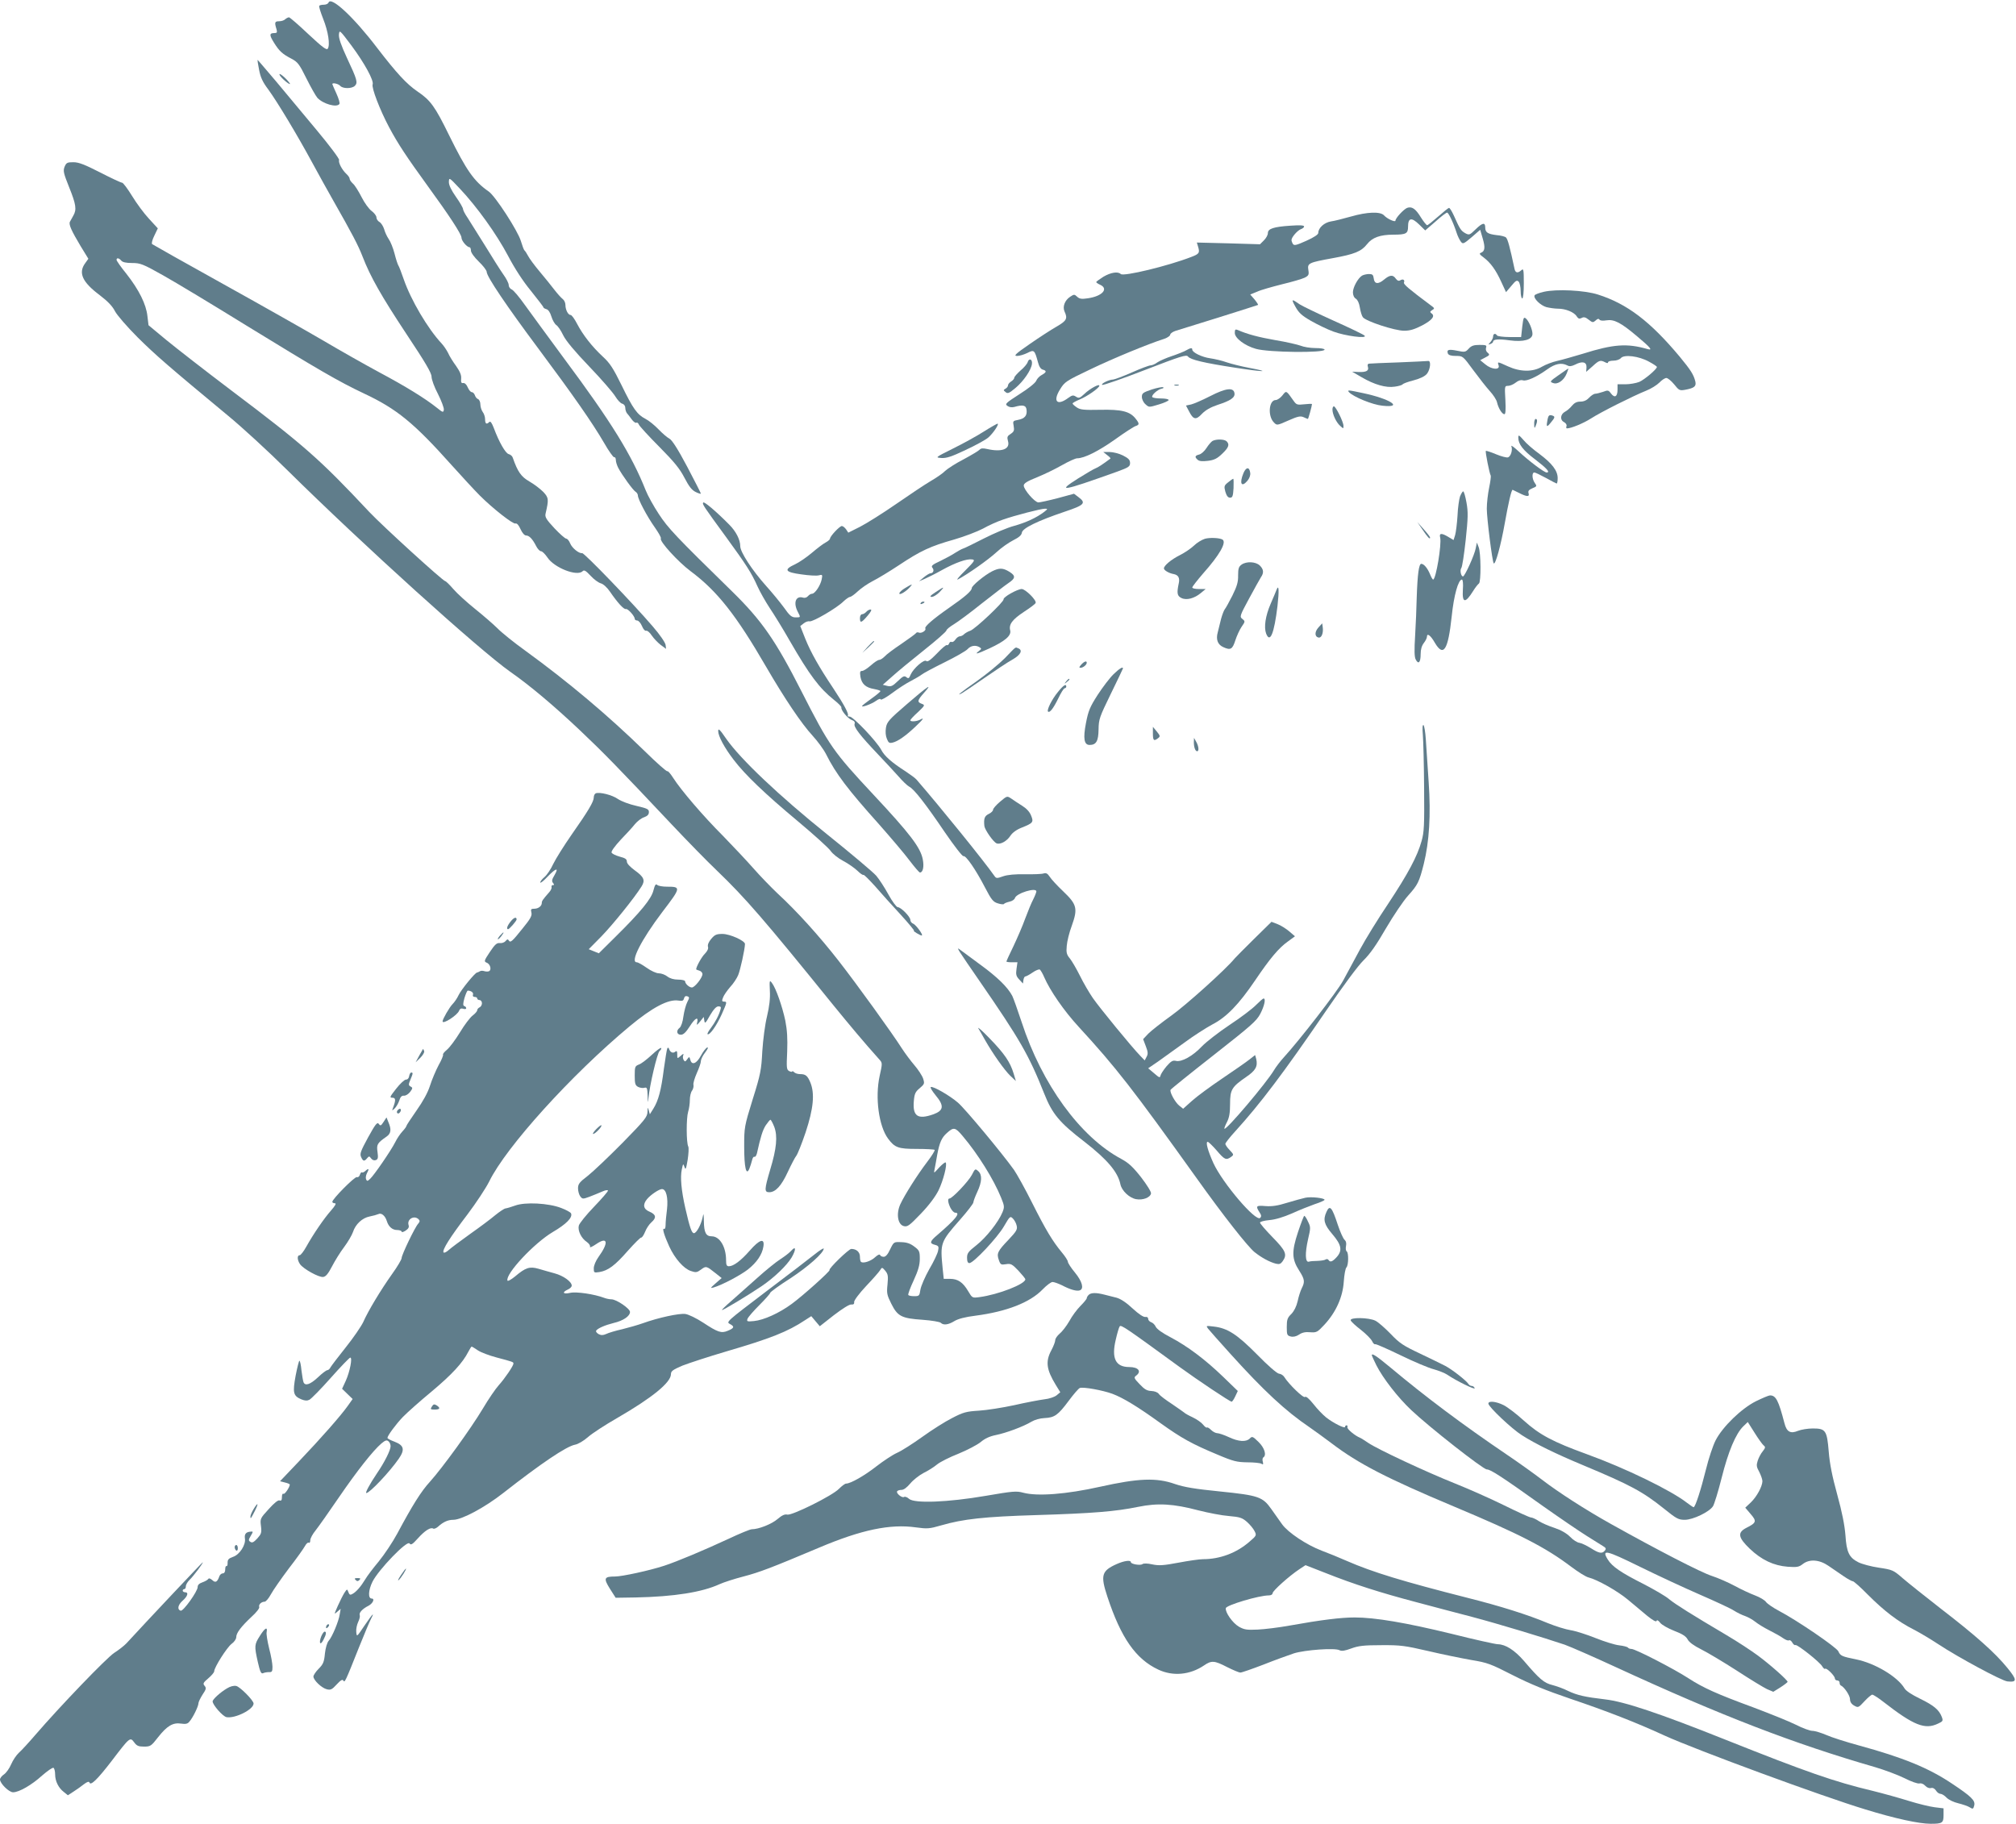 <?xml version="1.0" standalone="no"?>
<!DOCTYPE svg PUBLIC "-//W3C//DTD SVG 20010904//EN"
 "http://www.w3.org/TR/2001/REC-SVG-20010904/DTD/svg10.dtd">
<svg version="1.0" xmlns="http://www.w3.org/2000/svg"
 width="1280pt" height="1158pt" viewBox="0 0 1280 1158"
 preserveAspectRatio="xMidYMid meet">
<g transform="translate(0,1158) scale(0.1,-0.1)"
fill="#607d8b" stroke="none">
<path d="M2086 11564 c-3 -8 -16 -14 -30 -14 -14 0 -27 -3 -29 -7 -3 -5 9 -42
25 -83 32 -80 45 -166 29 -189 -7 -11 -33 8 -123 92 -62 59 -118 107 -123 107
-6 0 -17 -6 -24 -12 -6 -7 -24 -13 -39 -13 -28 0 -30 -7 -16 -52 5 -19 2 -23
-14 -23 -32 0 -33 -12 -3 -60 34 -55 54 -73 112 -103 39 -21 49 -33 94 -124
28 -56 59 -111 70 -124 36 -39 124 -64 140 -39 4 6 -5 35 -19 66 -14 31 -26
58 -26 60 0 11 39 2 50 -11 16 -19 74 -19 93 0 20 20 15 39 -50 177 -38 82
-53 126 -51 149 3 31 5 29 80 -71 83 -112 143 -222 134 -246 -8 -21 46 -162
104 -271 57 -107 113 -191 245 -373 137 -188 215 -307 215 -329 0 -20 35 -61
52 -61 4 0 8 -10 8 -21 0 -13 21 -42 50 -70 28 -27 50 -56 50 -65 0 -30 128
-219 328 -487 222 -298 343 -471 418 -600 29 -51 58 -91 63 -90 6 2 11 -6 11
-17 0 -12 7 -34 15 -50 24 -46 95 -144 111 -153 7 -4 14 -15 14 -23 0 -23 58
-133 107 -202 24 -34 42 -66 39 -71 -11 -17 110 -149 189 -208 168 -125 289
-278 480 -608 117 -201 223 -359 294 -436 32 -35 71 -88 86 -118 62 -124 138
-224 338 -447 74 -84 161 -186 192 -228 32 -42 61 -76 66 -76 19 0 27 37 18
83 -14 75 -81 163 -314 412 -254 272 -280 309 -455 653 -165 325 -253 452
-442 637 -357 349 -406 401 -465 491 -33 50 -70 117 -83 150 -90 226 -218 434
-518 837 -101 137 -213 290 -249 340 -36 51 -73 95 -84 99 -10 4 -19 16 -19
28 0 11 -15 41 -34 67 -19 27 -71 109 -116 183 -46 74 -96 154 -111 177 -16
23 -29 48 -29 55 0 8 -20 43 -45 78 -30 43 -45 74 -45 94 1 31 2 30 68 -40
110 -116 235 -291 307 -427 43 -82 95 -162 146 -224 43 -54 79 -100 79 -104 0
-4 9 -9 19 -12 12 -3 24 -20 32 -47 7 -23 21 -47 31 -54 10 -6 30 -35 44 -65
18 -36 73 -102 166 -199 77 -80 150 -165 164 -188 14 -23 33 -44 44 -47 12 -3
20 -14 20 -26 0 -12 5 -27 10 -34 6 -7 20 -24 31 -40 11 -15 25 -25 30 -21 5
3 12 -3 16 -13 4 -9 62 -73 129 -140 96 -97 130 -139 160 -197 29 -56 47 -78
71 -90 18 -9 33 -13 33 -10 0 3 -39 80 -87 171 -60 113 -96 169 -113 178 -14
7 -45 34 -70 60 -25 26 -61 55 -81 65 -54 28 -80 65 -152 213 -53 108 -75 142
-119 182 -68 63 -127 138 -164 209 -16 31 -34 56 -41 56 -16 0 -33 33 -33 64
0 14 -8 31 -18 38 -9 7 -33 33 -52 58 -19 25 -61 77 -93 115 -33 39 -66 84
-74 100 -9 17 -19 32 -23 35 -4 3 -14 30 -23 60 -19 64 -162 285 -204 314 -94
65 -142 135 -251 356 -90 184 -118 223 -201 279 -70 48 -131 114 -258 279
-147 193 -291 327 -307 286z"/>
<path d="M1645 11137 c9 -48 22 -77 59 -126 58 -80 181 -284 277 -461 40 -74
100 -182 133 -240 124 -218 160 -287 188 -359 50 -129 118 -249 280 -494 119
-179 158 -245 158 -269 0 -17 18 -67 41 -110 22 -44 39 -89 37 -100 -3 -18 -6
-18 -43 12 -75 60 -200 137 -365 225 -91 49 -250 139 -355 201 -104 61 -390
223 -635 359 -245 136 -449 251 -454 255 -5 5 1 28 14 54 l22 46 -56 61 c-31
33 -79 98 -107 144 -29 47 -57 85 -64 85 -7 0 -69 29 -139 65 -98 50 -136 65
-170 65 -39 0 -45 -3 -56 -29 -10 -26 -7 -40 29 -130 44 -109 49 -142 26 -181
-8 -14 -17 -31 -21 -38 -9 -17 10 -58 68 -155 l49 -80 -20 -28 c-45 -61 -19
-120 92 -203 51 -39 81 -70 97 -102 13 -25 77 -99 144 -166 115 -114 196 -184
571 -495 88 -72 259 -229 380 -349 480 -474 1217 -1140 1414 -1279 125 -87
278 -216 442 -371 147 -139 246 -240 584 -599 98 -104 227 -236 287 -293 180
-173 298 -309 738 -853 106 -130 197 -239 293 -346 20 -22 20 -24 2 -105 -30
-138 -5 -318 53 -397 43 -58 65 -66 182 -66 60 0 111 -3 114 -6 4 -3 -17 -37
-46 -75 -64 -84 -146 -214 -172 -271 -27 -60 -16 -128 22 -138 24 -6 35 2 109
79 52 54 92 108 112 148 30 62 57 166 45 177 -3 3 -21 -11 -41 -32 -35 -39
-35 -39 -29 -10 3 15 11 57 17 93 14 75 28 107 61 136 43 39 53 37 100 -19 96
-113 197 -275 244 -391 22 -54 22 -60 9 -93 -26 -63 -104 -161 -165 -209 -52
-41 -60 -51 -60 -80 0 -24 5 -34 15 -34 26 0 178 162 219 233 38 65 40 67 57
50 10 -10 21 -30 24 -45 6 -24 -1 -36 -52 -90 -70 -73 -76 -87 -61 -129 10
-29 14 -31 45 -26 31 5 39 1 79 -41 24 -26 44 -50 44 -55 0 -30 -171 -97 -291
-113 -46 -6 -46 -6 -72 38 -33 56 -65 78 -115 78 l-40 0 -7 67 c-16 161 -14
167 110 308 47 53 85 103 85 110 0 7 11 37 25 67 30 64 32 109 6 132 -19 17
-20 16 -41 -25 -21 -40 -124 -149 -142 -149 -13 0 -9 -28 7 -60 9 -17 22 -30
30 -30 36 0 2 -42 -113 -141 -49 -41 -52 -54 -16 -63 23 -6 26 -11 20 -38 -3
-17 -28 -70 -56 -117 -27 -48 -52 -106 -56 -129 -6 -40 -8 -42 -40 -42 -18 0
-35 3 -37 8 -3 4 12 45 34 92 29 63 39 98 39 137 0 48 -3 54 -35 78 -25 19
-47 27 -82 28 -48 2 -48 2 -71 -45 -15 -33 -29 -48 -41 -48 -11 0 -21 5 -23
11 -2 7 -15 2 -31 -13 -26 -25 -74 -41 -89 -31 -5 2 -8 17 -8 33 0 30 -22 50
-55 50 -16 0 -146 -126 -138 -134 6 -6 -170 -164 -240 -215 -80 -59 -178 -103
-240 -109 -43 -4 -47 -3 -41 14 4 11 38 50 76 88 37 37 68 72 68 77 0 5 57 47
128 92 114 75 212 162 212 189 0 5 -26 -11 -57 -36 -32 -26 -172 -133 -311
-238 -250 -190 -253 -192 -227 -205 30 -16 27 -26 -15 -43 -40 -17 -63 -9
-154 51 -46 30 -94 53 -115 56 -39 5 -170 -23 -270 -59 -31 -11 -90 -28 -131
-38 -41 -9 -87 -23 -101 -30 -20 -9 -32 -9 -48 -1 -12 7 -19 16 -16 22 10 15
56 35 112 49 60 14 103 43 103 70 0 21 -86 80 -118 80 -11 0 -32 4 -45 9 -63
24 -178 41 -217 32 -45 -10 -54 3 -15 21 14 6 25 17 25 25 0 25 -53 63 -109
78 -31 9 -77 21 -102 29 -56 16 -82 8 -149 -49 -25 -20 -46 -32 -48 -26 -14
42 170 239 289 309 85 50 125 91 115 117 -2 7 -31 23 -63 35 -80 31 -230 39
-293 15 -25 -9 -52 -17 -61 -18 -8 -1 -38 -21 -65 -43 -27 -23 -98 -76 -159
-119 -60 -43 -122 -89 -136 -102 -16 -14 -29 -20 -33 -15 -9 16 40 94 152 241
55 73 117 167 138 209 106 218 521 677 891 985 144 120 246 174 310 164 25 -4
32 -2 36 14 3 12 11 17 21 13 14 -5 14 -9 0 -36 -9 -17 -20 -58 -25 -92 -4
-35 -15 -65 -24 -72 -23 -17 -19 -44 8 -44 16 0 32 15 57 54 34 54 57 64 46
22 -4 -18 -1 -16 19 8 l23 29 4 -24 c3 -21 8 -16 36 34 23 39 40 57 53 57 16
0 19 -4 13 -22 -10 -36 -34 -80 -61 -116 -14 -18 -23 -35 -21 -38 12 -11 57
52 90 125 33 74 35 81 18 81 -17 0 -18 4 -9 27 5 14 26 44 45 66 20 21 43 56
51 76 13 31 42 162 43 197 0 21 -96 64 -143 64 -38 0 -49 -5 -71 -31 -17 -20
-24 -38 -21 -50 4 -12 -3 -27 -19 -44 -21 -20 -56 -84 -56 -100 0 -1 9 -5 20
-8 11 -3 20 -13 20 -22 0 -23 -49 -85 -67 -85 -17 0 -43 24 -43 39 0 6 -19 11
-44 11 -28 0 -52 7 -69 20 -14 11 -38 20 -54 20 -16 0 -49 15 -77 35 -27 19
-55 35 -63 35 -44 0 28 142 162 319 120 157 120 161 29 161 -27 0 -55 5 -61
11 -9 9 -15 1 -24 -34 -13 -54 -80 -136 -242 -296 l-105 -104 -32 13 -32 13
80 81 c71 73 208 242 255 317 25 39 16 61 -43 103 -31 23 -50 43 -50 56 0 15
-11 22 -46 31 -25 7 -48 18 -51 26 -3 8 21 41 58 81 36 37 77 82 91 100 15 18
41 38 58 43 21 8 30 17 30 33 0 18 -10 23 -79 39 -45 10 -96 29 -118 44 -37
26 -115 45 -140 36 -7 -3 -13 -14 -13 -26 0 -27 -35 -86 -141 -237 -48 -69
-100 -152 -116 -185 -15 -33 -40 -70 -55 -83 -16 -13 -28 -29 -28 -35 0 -7 21
9 46 36 54 56 74 61 45 11 -17 -28 -19 -39 -10 -50 9 -11 9 -14 -1 -14 -6 0
-10 -5 -8 -12 2 -6 -4 -21 -14 -32 -43 -49 -48 -57 -48 -69 0 -20 -22 -37 -48
-37 -21 0 -23 -4 -18 -24 5 -20 -6 -40 -55 -100 -68 -85 -78 -94 -89 -77 -5 9
-10 8 -20 -4 -7 -9 -24 -15 -37 -13 -19 2 -31 -9 -63 -57 -36 -54 -38 -60 -21
-67 24 -8 34 -47 15 -55 -8 -3 -21 -2 -30 1 -9 3 -21 3 -27 -1 -7 -4 -15 -8
-18 -8 -12 0 -101 -109 -117 -143 -9 -20 -27 -46 -39 -58 -19 -19 -63 -95 -63
-109 0 -22 96 40 105 68 5 12 13 16 26 12 10 -4 19 -2 19 3 0 6 -5 12 -12 14
-9 3 -9 15 1 51 8 26 17 47 21 47 21 0 38 -13 33 -26 -3 -8 1 -14 11 -14 9 0
16 -4 16 -10 0 -5 7 -10 15 -10 8 0 15 -9 15 -20 0 -11 -7 -23 -15 -26 -8 -4
-15 -12 -15 -18 0 -7 -13 -22 -29 -34 -16 -12 -52 -59 -80 -106 -29 -47 -65
-96 -83 -111 -17 -14 -28 -28 -25 -31 3 -3 -9 -34 -28 -67 -18 -34 -43 -93
-55 -131 -14 -44 -45 -100 -86 -158 -35 -50 -64 -94 -64 -98 0 -4 -11 -19 -25
-34 -14 -15 -35 -46 -46 -69 -28 -55 -134 -209 -159 -232 -17 -16 -20 -16 -26
-2 -3 8 -1 24 5 36 16 29 13 36 -7 18 -10 -10 -21 -14 -24 -11 -4 3 -9 -4 -13
-15 -3 -11 -12 -18 -19 -15 -13 5 -156 -139 -156 -157 0 -5 7 -9 16 -9 11 0 3
-15 -25 -47 -44 -50 -110 -146 -157 -230 -16 -29 -35 -53 -41 -53 -18 0 -16
-31 2 -57 21 -30 120 -85 147 -81 17 2 32 21 56 67 18 35 52 90 77 123 24 32
49 75 56 95 16 50 59 90 106 99 21 4 46 11 55 15 19 10 43 -9 54 -44 11 -36
35 -57 66 -57 15 0 28 -5 28 -10 0 -6 11 -3 25 6 18 12 24 22 19 36 -11 37 36
64 64 36 9 -9 8 -15 -3 -28 -21 -23 -105 -198 -105 -218 0 -9 -27 -55 -61
-102 -71 -100 -152 -234 -183 -305 -13 -27 -62 -99 -110 -159 -48 -60 -91
-117 -97 -127 -5 -11 -15 -19 -21 -19 -6 0 -33 -20 -59 -45 -49 -46 -82 -57
-92 -31 -3 8 -9 42 -13 75 -3 34 -9 61 -13 61 -3 0 -14 -43 -24 -95 -20 -109
-15 -128 36 -150 22 -9 37 -10 51 -3 12 6 73 68 136 139 63 71 119 129 124
129 15 0 -3 -90 -28 -146 l-24 -52 34 -33 33 -32 -32 -45 c-44 -62 -168 -203
-310 -352 l-119 -125 31 -8 c17 -4 31 -10 31 -13 0 -16 -32 -64 -40 -59 -6 4
-10 -6 -10 -20 0 -20 -4 -26 -15 -22 -9 4 -34 -16 -69 -55 -54 -59 -55 -61
-49 -108 5 -42 2 -50 -23 -78 -22 -24 -33 -30 -44 -22 -13 8 -13 13 2 38 16
27 16 29 0 27 -30 -2 -41 -15 -37 -43 7 -40 -33 -103 -75 -117 -28 -10 -35
-17 -35 -38 1 -14 -3 -23 -7 -21 -4 3 -8 -6 -8 -20 0 -17 -6 -26 -15 -26 -9 0
-18 -8 -22 -18 -13 -37 -25 -44 -45 -25 -13 11 -22 14 -26 7 -4 -6 -20 -15
-37 -21 -20 -7 -30 -16 -30 -30 0 -27 -92 -156 -108 -150 -23 7 -18 36 12 63
33 29 40 54 16 54 -8 0 -15 5 -15 10 0 6 5 10 10 10 6 0 10 8 10 18 0 10 11
29 24 41 24 23 90 111 83 111 -3 0 -361 -380 -484 -514 -15 -16 -50 -43 -78
-61 -49 -32 -344 -339 -500 -520 -42 -49 -90 -101 -106 -115 -15 -14 -37 -46
-48 -72 -11 -26 -31 -54 -45 -64 -14 -9 -26 -24 -26 -33 1 -26 57 -81 83 -81
38 0 118 46 184 106 35 30 67 53 73 49 5 -3 10 -22 10 -41 0 -43 21 -86 55
-112 l26 -21 37 24 c20 13 50 34 66 47 20 15 31 18 34 10 7 -23 51 20 141 137
115 151 117 153 143 118 16 -22 27 -27 62 -27 41 0 46 3 90 60 57 72 94 94
146 86 28 -4 41 -2 52 12 22 24 58 98 58 117 0 8 12 33 26 55 23 34 25 42 13
56 -12 14 -9 20 24 48 20 17 37 37 37 44 0 25 81 152 110 174 17 12 30 31 30
43 0 27 31 67 98 130 29 26 51 54 48 61 -6 15 13 34 34 34 8 0 26 21 40 47 14
26 65 99 113 163 49 63 95 128 103 143 8 15 19 25 24 22 6 -4 10 3 10 15 0 12
15 40 34 63 18 23 84 116 146 207 117 171 219 300 272 345 24 20 33 23 44 14
8 -6 14 -20 14 -31 0 -26 -38 -102 -88 -175 -45 -67 -75 -123 -66 -123 21 0
147 133 206 218 40 58 33 85 -27 108 -25 9 -45 20 -45 24 0 14 53 86 98 133
26 27 108 100 183 162 130 109 197 182 233 253 9 17 18 32 21 32 2 0 20 -11
39 -24 19 -13 73 -33 118 -45 106 -28 108 -29 108 -39 0 -14 -55 -95 -93 -137
-20 -22 -66 -89 -102 -150 -76 -127 -255 -374 -335 -463 -56 -61 -110 -147
-208 -330 -29 -54 -82 -133 -117 -176 -35 -42 -74 -93 -86 -114 -27 -45 -58
-81 -82 -93 -13 -8 -19 -5 -25 12 -8 21 -8 21 -25 -4 -9 -14 -28 -52 -42 -83
-24 -55 -25 -57 -4 -38 l22 19 -6 -35 c-6 -43 -48 -144 -70 -168 -10 -11 -20
-45 -24 -81 -5 -54 -11 -68 -40 -97 -18 -18 -33 -41 -33 -49 0 -23 52 -73 85
-81 24 -6 33 -2 63 31 25 27 37 34 42 24 9 -14 11 -11 100 213 33 82 66 161
75 178 26 50 11 34 -41 -42 -49 -73 -49 -73 -52 -40 -2 18 4 46 12 63 8 16 13
36 10 43 -6 16 17 41 57 61 27 15 40 45 19 45 -24 0 -22 52 5 107 38 76 220
265 235 243 9 -12 18 -7 53 32 45 50 81 73 98 62 6 -3 20 3 32 14 32 29 62 42
95 42 54 0 201 79 317 170 240 188 400 296 456 307 19 3 56 25 83 49 26 23
109 77 184 120 223 129 342 226 342 279 0 19 12 28 73 54 41 16 166 57 278 90
280 82 390 125 501 199 l39 25 27 -32 27 -32 89 70 c55 42 98 69 110 68 15 -1
21 3 19 16 0 11 32 54 76 101 43 45 83 91 89 101 12 20 13 19 33 -4 17 -21 19
-33 14 -86 -6 -56 -4 -67 24 -123 40 -80 65 -93 199 -102 57 -4 109 -13 115
-19 17 -17 48 -13 87 11 23 14 68 26 133 34 199 26 347 84 427 167 25 26 53
47 63 47 10 0 37 -10 60 -21 53 -28 94 -39 113 -32 28 10 15 57 -31 113 -25
30 -45 61 -45 69 0 7 -17 34 -39 60 -58 70 -101 141 -189 316 -44 88 -96 181
-114 207 -75 105 -312 390 -356 427 -51 44 -156 105 -172 99 -6 -2 8 -25 30
-52 57 -68 52 -98 -16 -122 -97 -34 -130 -11 -122 84 4 48 10 60 38 83 30 26
31 29 21 61 -6 18 -31 56 -54 83 -24 28 -60 76 -80 107 -63 99 -286 408 -403
558 -120 154 -265 315 -388 428 -41 39 -110 110 -152 158 -43 49 -130 141
-193 206 -127 127 -268 292 -317 369 -17 27 -34 46 -37 42 -4 -3 -69 54 -144
128 -235 229 -485 439 -753 634 -74 53 -156 119 -182 146 -26 26 -90 81 -142
123 -51 41 -113 97 -137 125 -24 28 -48 51 -52 51 -14 0 -399 351 -482 439
-313 334 -412 422 -879 774 -164 124 -349 268 -411 319 l-112 93 -7 58 c-8 75
-53 166 -133 268 -35 43 -63 83 -63 89 0 15 16 12 30 -5 8 -10 31 -15 69 -15
52 0 68 -6 196 -78 77 -43 316 -187 531 -320 453 -278 585 -355 744 -430 209
-98 318 -187 559 -457 64 -71 143 -157 177 -191 84 -84 212 -184 227 -178 9 3
21 -11 32 -36 11 -24 25 -40 35 -40 20 0 41 -22 64 -67 9 -18 23 -33 31 -33 8
0 26 -18 41 -40 43 -65 188 -122 223 -87 10 10 20 4 51 -29 21 -23 50 -44 65
-48 15 -4 39 -25 58 -53 48 -70 88 -114 101 -110 12 4 56 -45 56 -62 0 -6 7
-11 16 -11 8 0 22 -16 30 -35 8 -20 19 -32 27 -30 6 3 23 -11 35 -30 13 -19
39 -46 57 -60 l34 -25 -3 25 c-2 15 -36 65 -82 118 -124 145 -435 468 -448
465 -19 -4 -64 32 -76 62 -7 17 -18 30 -25 30 -7 0 -41 30 -75 66 -52 56 -61
71 -56 93 21 90 20 101 -15 138 -19 19 -58 49 -88 66 -52 30 -74 61 -105 150
-3 11 -15 21 -27 24 -20 6 -60 75 -94 166 -13 33 -21 45 -29 37 -17 -17 -26
-11 -26 18 0 15 -7 36 -15 46 -8 11 -15 33 -15 48 0 16 -7 31 -15 34 -8 3 -17
14 -20 25 -4 10 -12 19 -19 19 -8 0 -19 14 -26 30 -8 19 -19 29 -29 28 -12 -2
-15 4 -13 28 2 22 -7 44 -32 80 -20 27 -43 64 -51 83 -9 18 -27 45 -41 60 -88
94 -195 276 -240 406 -15 44 -31 85 -35 90 -4 6 -15 39 -24 75 -9 35 -26 77
-37 92 -11 16 -24 44 -29 63 -6 19 -19 39 -29 45 -11 6 -20 19 -20 30 0 10
-14 28 -30 40 -17 12 -46 52 -64 88 -19 37 -43 76 -55 86 -12 11 -21 24 -21
31 0 7 -9 20 -21 31 -27 25 -52 72 -46 88 3 7 -60 91 -140 187 -80 96 -197
236 -260 312 -64 75 -116 137 -118 137 -1 0 3 -28 10 -63z"/>
<path d="M1791 11084 c13 -14 33 -30 44 -36 12 -6 6 4 -14 26 -19 20 -39 36
-45 36 -5 0 1 -12 15 -26z"/>
<path d="M8934 10260 c-22 -9 -74 -65 -74 -81 0 -12 -52 11 -72 33 -23 26
-107 23 -211 -7 -47 -13 -104 -28 -127 -31 -42 -7 -80 -41 -80 -73 0 -10 -27
-28 -76 -50 -63 -28 -77 -32 -85 -20 -5 8 -9 19 -9 25 0 18 39 62 60 69 11 4
20 11 20 17 0 8 -28 9 -87 5 -106 -7 -143 -19 -143 -47 0 -12 -11 -32 -25 -46
l-25 -25 -201 6 -200 5 7 -23 c13 -42 9 -49 -41 -68 -149 -58 -432 -126 -449
-109 -18 18 -64 10 -110 -17 -25 -16 -46 -31 -46 -34 0 -3 11 -11 25 -17 56
-26 13 -73 -78 -86 -39 -6 -53 -4 -68 10 -17 16 -20 16 -44 0 -34 -22 -50 -63
-36 -94 21 -45 13 -59 -51 -96 -35 -20 -112 -70 -171 -111 -91 -63 -103 -75
-79 -75 15 0 45 9 65 19 43 22 46 19 67 -58 7 -28 18 -45 31 -48 26 -7 24 -17
-7 -34 -14 -7 -30 -24 -35 -37 -5 -13 -49 -49 -105 -84 -88 -57 -95 -63 -78
-75 12 -9 28 -11 44 -7 55 16 75 11 78 -19 4 -36 -12 -55 -54 -63 -33 -6 -34
-8 -28 -39 5 -28 2 -36 -19 -50 -22 -14 -24 -20 -17 -46 15 -51 -40 -71 -132
-50 -27 6 -40 5 -48 -4 -6 -7 -51 -34 -101 -61 -51 -26 -103 -60 -118 -74 -14
-15 -55 -43 -91 -64 -36 -21 -135 -87 -220 -146 -85 -59 -189 -124 -230 -145
l-74 -37 -14 21 c-8 11 -20 21 -27 21 -14 0 -75 -65 -75 -80 0 -5 -12 -16 -27
-24 -16 -8 -55 -38 -88 -66 -33 -28 -81 -61 -107 -73 -74 -34 -64 -50 40 -64
48 -7 98 -10 111 -6 23 6 24 4 18 -26 -8 -39 -43 -91 -61 -91 -8 0 -19 -7 -26
-15 -7 -9 -21 -13 -30 -10 -47 15 -65 -31 -35 -89 19 -37 20 -36 -14 -36 -24
0 -37 10 -74 63 -25 34 -76 96 -113 137 -90 101 -164 215 -164 252 0 41 -27
94 -70 137 -84 85 -160 149 -165 140 -7 -10 -2 -18 145 -219 128 -176 160
-225 199 -312 16 -36 52 -99 79 -140 27 -40 85 -134 127 -208 126 -218 187
-299 279 -373 28 -22 50 -44 48 -49 -4 -16 39 -69 65 -79 17 -6 23 -14 19 -25
-7 -20 34 -73 149 -194 45 -47 103 -110 129 -139 26 -30 57 -60 69 -66 30 -15
101 -105 225 -288 59 -86 112 -155 119 -153 15 6 78 -85 137 -199 41 -79 52
-92 82 -101 19 -6 37 -8 39 -3 3 4 18 10 35 14 16 3 32 14 34 23 10 31 136 69
136 42 0 -6 -9 -29 -20 -51 -12 -22 -34 -77 -51 -122 -16 -45 -50 -123 -74
-174 -25 -51 -45 -95 -45 -98 0 -3 16 -5 35 -5 l35 0 -6 -42 c-5 -36 -2 -47
18 -68 l23 -25 3 23 c2 12 7 22 12 22 5 0 26 11 46 25 20 14 41 22 46 19 5 -4
18 -25 28 -49 37 -85 125 -213 219 -315 238 -259 342 -393 748 -960 171 -240
325 -435 368 -470 45 -36 97 -64 137 -74 21 -5 30 -1 42 16 30 43 20 66 -64
152 -44 45 -80 87 -80 93 0 6 27 13 59 16 38 3 90 19 143 42 46 21 111 47 145
59 35 11 63 24 63 28 0 11 -86 21 -122 13 -18 -4 -70 -18 -116 -32 -60 -19
-97 -24 -137 -21 -59 5 -64 1 -39 -38 13 -19 14 -28 5 -37 -27 -27 -238 220
-297 348 -35 78 -51 135 -36 135 5 0 31 -25 57 -55 50 -59 60 -63 91 -41 19
14 18 15 -8 43 -16 16 -28 34 -28 40 0 6 28 42 63 80 158 174 306 369 575 763
109 159 204 288 239 322 42 41 83 100 143 204 47 80 110 174 141 208 61 68 70
86 99 201 35 142 45 311 31 517 -7 101 -15 222 -18 271 -3 48 -10 90 -15 93
-6 4 -8 -20 -4 -62 3 -38 7 -190 8 -339 2 -234 0 -279 -16 -335 -27 -97 -85
-206 -212 -398 -64 -95 -144 -225 -179 -290 -34 -64 -83 -153 -107 -198 -39
-72 -279 -381 -378 -489 -20 -22 -48 -58 -61 -80 -48 -81 -304 -383 -315 -372
-2 2 5 21 16 42 15 29 20 59 20 116 0 90 11 108 101 170 61 41 76 68 65 115
l-7 25 -37 -29 c-20 -16 -98 -70 -172 -120 -74 -50 -160 -113 -191 -141 l-57
-51 -25 20 c-25 20 -61 84 -55 100 2 5 125 104 273 220 238 187 273 217 297
263 26 50 36 97 21 97 -5 0 -26 -19 -48 -41 -22 -23 -97 -80 -167 -126 -69
-46 -149 -108 -177 -137 -57 -61 -129 -101 -165 -92 -20 5 -31 -2 -60 -35 -19
-23 -36 -49 -38 -59 -3 -15 -8 -13 -40 15 l-38 32 63 43 c34 24 109 78 167
120 58 43 138 94 177 115 90 46 169 128 272 280 94 139 150 206 208 247 l45
33 -36 31 c-20 17 -53 38 -74 46 l-39 15 -109 -107 c-60 -59 -116 -116 -125
-126 -55 -68 -312 -299 -404 -364 -60 -43 -125 -94 -144 -113 l-33 -35 17 -45
c14 -36 15 -49 5 -67 l-12 -23 -28 29 c-52 53 -261 308 -302 368 -22 32 -59
95 -81 140 -22 44 -51 94 -64 110 -21 25 -24 38 -20 80 2 28 16 86 32 128 39
109 33 135 -54 218 -38 36 -76 77 -86 93 -14 21 -23 26 -39 21 -11 -4 -64 -6
-117 -5 -64 1 -111 -3 -140 -13 -39 -14 -44 -14 -55 2 -67 96 -346 440 -494
611 -8 10 -40 33 -70 53 -89 57 -134 97 -155 137 -28 53 -178 211 -200 211
-10 0 -16 3 -12 6 9 9 -25 72 -92 173 -89 133 -142 226 -178 315 l-32 81 22
17 c12 10 29 15 37 13 18 -6 173 84 215 126 17 16 36 29 42 29 6 0 29 16 50
36 21 20 64 49 95 65 32 16 106 61 165 100 138 92 201 121 350 163 66 19 149
51 185 70 35 20 91 45 124 56 76 27 243 70 269 70 18 0 18 -2 -5 -20 -47 -36
-115 -68 -191 -89 -42 -11 -127 -47 -190 -79 -63 -32 -123 -62 -134 -65 -11
-4 -33 -16 -50 -27 -16 -11 -58 -34 -93 -51 -52 -24 -62 -32 -52 -44 13 -15 6
-35 -13 -35 -7 -1 -25 -12 -42 -26 l-30 -25 35 15 c19 8 69 33 110 56 87 48
158 73 192 68 21 -3 17 -10 -45 -72 -38 -37 -58 -62 -45 -55 61 32 193 125
244 172 31 29 80 63 108 77 36 18 52 32 54 48 4 28 98 74 272 133 126 42 138
55 87 93 l-28 21 -103 -28 c-57 -15 -113 -27 -123 -27 -23 0 -93 81 -93 107 0
14 21 27 83 52 45 18 117 53 159 77 42 24 86 44 97 44 45 0 135 45 241 120 61
44 120 82 131 85 24 8 24 16 -1 47 -36 46 -89 59 -225 56 -102 -2 -126 0 -148
15 -15 10 -27 21 -27 25 0 4 20 15 44 25 49 20 126 74 126 88 0 14 -61 -19
-96 -53 -28 -26 -34 -28 -52 -17 -18 12 -25 10 -50 -8 -70 -52 -99 -22 -52 54
30 49 38 54 191 127 143 69 368 162 472 195 20 7 37 19 37 26 0 7 15 18 33 24
17 5 142 44 277 86 134 42 246 78 248 79 1 2 -9 18 -23 35 l-27 31 44 18 c23
11 95 31 158 47 63 15 128 34 144 42 25 13 28 19 23 49 -7 43 2 47 156 75 137
25 180 42 217 89 33 42 83 60 167 60 81 0 93 7 93 51 0 56 22 61 70 14 l39
-38 65 56 c35 32 68 57 74 57 9 0 39 -62 61 -130 6 -19 18 -43 26 -54 13 -17
17 -16 69 28 l54 47 16 -55 c17 -58 14 -81 -11 -91 -13 -4 -9 -11 16 -29 44
-33 78 -79 113 -156 l30 -65 34 40 c27 33 35 38 46 27 7 -7 13 -34 13 -60 0
-26 5 -47 10 -47 6 0 10 39 10 97 0 87 -2 95 -16 82 -22 -20 -38 -17 -43 9
-30 141 -43 188 -54 199 -6 6 -32 13 -59 15 -57 7 -73 17 -73 49 0 34 -18 30
-62 -13 -37 -36 -40 -37 -66 -23 -27 16 -33 26 -72 113 -12 26 -25 47 -30 47
-4 0 -35 -25 -69 -55 -34 -30 -65 -55 -70 -55 -4 0 -22 22 -39 49 -34 56 -58
72 -88 61z"/>
<path d="M8648 9830 c-26 -16 -58 -74 -58 -106 0 -18 7 -34 19 -41 11 -7 21
-29 25 -56 4 -24 12 -52 19 -61 19 -26 203 -86 262 -86 38 0 66 9 115 34 64
34 84 60 58 77 -10 8 -9 11 5 20 17 10 17 12 -11 32 -138 103 -172 132 -168
143 7 17 -6 25 -24 14 -10 -6 -18 -2 -28 11 -18 26 -38 24 -74 -6 -38 -32 -62
-29 -66 8 -3 22 -8 27 -30 27 -15 0 -35 -5 -44 -10z"/>
<path d="M9801 9727 c-30 -7 -56 -17 -58 -23 -7 -20 38 -63 75 -74 20 -5 54
-10 75 -10 47 0 102 -22 118 -49 10 -15 17 -17 31 -10 14 8 25 5 45 -11 24
-19 28 -19 44 -5 11 11 19 13 24 6 4 -7 21 -9 44 -5 49 8 92 -14 196 -102 87
-73 101 -91 64 -80 -129 37 -215 31 -409 -30 -63 -19 -137 -40 -165 -46 -27
-6 -70 -22 -94 -36 -59 -35 -138 -34 -217 2 -68 31 -67 31 -59 6 10 -31 -45
-27 -85 7 l-32 26 32 17 c28 14 30 18 16 30 -10 7 -14 20 -11 31 6 17 1 19
-41 19 -36 0 -52 -5 -69 -24 -20 -22 -25 -23 -73 -13 -55 11 -68 7 -59 -18 5
-10 20 -15 51 -15 44 0 44 0 110 -90 37 -50 84 -110 105 -133 22 -24 43 -56
46 -72 9 -38 32 -75 47 -75 7 0 9 27 6 90 -5 88 -5 90 17 90 12 0 34 9 49 21
16 13 33 18 46 14 23 -7 86 21 154 70 50 36 90 44 127 25 14 -8 27 -6 50 5 46
24 74 17 72 -18 l-2 -28 40 35 c42 39 50 41 80 26 13 -7 19 -7 19 0 0 5 15 10
34 10 19 0 39 7 47 16 20 25 115 13 178 -22 28 -15 51 -30 51 -34 0 -14 -78
-80 -112 -95 -21 -8 -60 -15 -88 -15 l-50 0 0 -34 c0 -45 -18 -55 -41 -25 -16
22 -20 23 -51 11 -19 -6 -41 -12 -49 -12 -9 0 -26 -11 -39 -25 -16 -17 -34
-25 -56 -25 -23 0 -38 -8 -54 -27 -11 -14 -31 -31 -43 -37 -30 -16 -34 -52 -7
-66 13 -7 19 -18 16 -26 -3 -8 -2 -14 3 -14 26 0 104 32 151 62 63 41 269 144
351 177 31 12 69 36 85 52 15 16 35 29 44 29 9 0 31 -18 50 -41 30 -38 35 -40
69 -34 59 11 72 22 65 53 -11 44 -29 72 -99 157 -188 225 -334 336 -520 395
-85 27 -262 36 -344 17z"/>
<path d="M8224 9634 c22 -40 40 -57 99 -91 40 -23 104 -54 142 -68 74 -28 219
-47 199 -26 -5 6 -94 49 -197 95 -102 46 -199 93 -214 103 -53 37 -56 36 -29
-13z"/>
<path d="M9665 9505 l-7 -65 -73 0 c-41 0 -77 5 -80 10 -10 16 -25 12 -25 -7
0 -9 -8 -25 -17 -35 -16 -18 -16 -18 0 -12 9 3 17 10 17 14 0 16 33 19 105 9
87 -12 145 4 145 41 0 28 -23 82 -42 98 -14 11 -16 4 -23 -53z"/>
<path d="M7840 9466 c0 -33 63 -81 134 -101 79 -23 436 -27 436 -5 0 6 -26 10
-59 10 -32 0 -74 7 -93 15 -19 7 -91 24 -159 35 -108 19 -180 38 -241 65 -15
6 -18 2 -18 -19z"/>
<path d="M7530 9355 c-14 -8 -54 -24 -90 -36 -36 -12 -77 -30 -92 -40 -14 -11
-34 -19 -43 -19 -9 0 -63 -20 -119 -45 -57 -25 -111 -45 -119 -45 -25 0 -80
-27 -69 -34 6 -3 128 39 272 95 228 88 263 99 273 85 16 -20 99 -40 301 -71
181 -28 232 -28 89 -1 -49 9 -113 25 -143 35 -30 11 -78 22 -106 26 -52 7
-114 37 -114 55 0 13 -10 12 -40 -5z"/>
<path d="M6525 9281 c-3 -11 -24 -36 -46 -54 -21 -19 -39 -39 -39 -45 0 -7 -9
-17 -20 -24 -11 -7 -20 -18 -20 -25 0 -7 -7 -16 -16 -21 -14 -8 -14 -10 1 -22
13 -11 22 -7 63 27 51 43 99 113 104 152 4 30 -18 40 -27 12z"/>
<path d="M8880 9279 c-96 -3 -181 -7 -188 -8 -8 -1 -11 -8 -7 -20 8 -25 -10
-35 -60 -33 l-40 2 60 -35 c80 -47 155 -69 211 -60 24 3 46 10 49 14 2 5 34
17 70 26 44 12 73 26 86 43 21 28 26 83 7 80 -7 -1 -92 -5 -188 -9z"/>
<path d="M9896 9198 c-56 -39 -58 -42 -35 -50 29 -11 68 16 86 60 7 18 12 32
11 32 -2 0 -29 -19 -62 -42z"/>
<path d="M7458 9133 c6 -2 18 -2 25 0 6 3 1 5 -13 5 -14 0 -19 -2 -12 -5z"/>
<path d="M7313 9107 c-56 -19 -63 -24 -63 -47 0 -15 10 -36 23 -47 22 -20 22
-20 85 -1 34 10 62 23 62 28 0 6 -22 10 -49 10 -28 0 -52 4 -55 9 -7 11 34 48
59 53 11 2 16 6 10 9 -5 3 -38 -3 -72 -14z"/>
<path d="M7684 9065 c-49 -25 -104 -49 -121 -53 l-33 -7 18 -34 c28 -56 45
-60 83 -19 23 24 55 42 99 57 84 27 112 47 108 74 -5 39 -55 33 -154 -18z"/>
<path d="M8565 9090 c28 -30 149 -80 212 -86 139 -15 49 44 -123 80 -93 20
-102 21 -89 6z"/>
<path d="M8142 9069 c-13 -16 -32 -29 -42 -29 -44 0 -52 -102 -12 -142 19 -20
20 -20 92 12 61 27 77 30 97 21 13 -6 25 -11 27 -11 3 0 26 83 26 94 0 3 -22
2 -49 -1 -44 -5 -50 -3 -67 21 -49 69 -46 68 -72 35z"/>
<path d="M8460 8980 c0 -31 24 -82 49 -104 21 -19 21 -19 21 0 0 25 -49 124
-61 124 -5 0 -9 -9 -9 -20z"/>
<path d="M9826 8918 c-10 -50 -6 -54 19 -23 30 36 31 41 6 48 -15 3 -20 -2
-25 -25z"/>
<path d="M9741 8888 c0 -28 2 -30 9 -13 12 28 12 45 0 45 -5 0 -10 -15 -9 -32z"/>
<path d="M6245 8839 c-44 -28 -131 -76 -194 -107 -114 -57 -114 -57 -74 -60
32 -2 64 8 154 51 63 29 128 65 144 79 31 27 72 88 58 88 -4 -1 -44 -23 -88
-51z"/>
<path d="M9640 8801 c0 -41 30 -80 107 -138 73 -56 98 -83 73 -83 -16 0 -115
75 -178 134 -29 27 -50 42 -46 33 9 -24 -3 -64 -21 -71 -9 -3 -43 6 -77 20
-33 14 -62 23 -64 21 -5 -4 23 -144 31 -157 2 -4 -2 -38 -10 -76 -8 -38 -15
-98 -15 -134 0 -61 35 -338 44 -347 11 -11 46 118 70 254 23 129 42 213 50
213 1 0 19 -9 41 -20 50 -25 68 -26 60 -1 -4 14 2 21 25 31 28 11 29 14 15 33
-18 25 -20 67 -3 67 6 0 39 -16 74 -35 34 -19 65 -35 68 -35 3 0 6 15 6 34 0
47 -35 93 -115 153 -39 28 -85 68 -102 89 -29 33 -33 35 -33 15z"/>
<path d="M7698 8780 c-9 -6 -26 -26 -38 -45 -12 -19 -33 -38 -46 -41 -28 -7
-30 -16 -9 -34 10 -9 31 -10 65 -6 40 5 59 15 90 45 42 40 48 59 28 79 -14 14
-66 15 -90 2z"/>
<path d="M7030 8690 c14 -10 23 -20 20 -22 -51 -38 -79 -56 -95 -62 -11 -4
-60 -33 -110 -64 -141 -89 -102 -82 250 44 71 26 80 32 80 54 0 20 -10 30 -45
48 -24 12 -62 22 -85 22 l-40 0 25 -20z"/>
<path d="M7895 8576 c-27 -65 -13 -93 24 -50 14 16 21 36 19 51 -5 40 -26 39
-43 -1z"/>
<path d="M7797 8517 c-25 -20 -26 -25 -17 -59 8 -27 17 -38 30 -38 15 0 19 9
22 60 1 33 1 60 -2 60 -3 0 -17 -10 -33 -23z"/>
<path d="M9270 8428 c-6 -18 -14 -73 -16 -123 -3 -49 -10 -104 -15 -122 l-10
-32 -32 19 c-44 27 -61 26 -53 -4 10 -42 -27 -266 -45 -266 -3 0 -12 15 -19
33 -16 39 -39 67 -56 67 -15 0 -24 -64 -29 -215 -1 -60 -6 -169 -10 -240 -6
-95 -5 -137 4 -153 17 -33 31 -18 31 35 0 30 7 53 20 70 11 14 20 32 20 40 0
26 24 8 50 -38 55 -93 84 -48 107 166 14 136 42 235 65 235 6 0 9 -26 6 -65
-5 -85 15 -88 65 -8 14 23 31 44 37 48 14 9 13 197 -2 232 l-11 28 -7 -35 c-7
-42 -70 -180 -81 -180 -13 0 -21 40 -11 53 6 7 18 87 28 178 15 142 16 177 5
238 -7 39 -16 71 -21 71 -4 0 -13 -15 -20 -32z"/>
<path d="M9032 8217 c33 -49 48 -65 48 -50 0 4 -18 28 -41 53 l-40 45 33 -48z"/>
<path d="M7650 8159 c-19 -6 -51 -25 -70 -44 -19 -18 -59 -45 -89 -60 -54 -27
-101 -66 -101 -84 0 -12 32 -31 62 -36 30 -6 40 -25 32 -60 -13 -61 -10 -79
17 -92 32 -16 82 -3 124 32 l30 25 -42 0 c-24 0 -43 4 -43 10 0 5 31 45 69 89
105 118 150 198 123 215 -18 11 -80 14 -112 5z"/>
<path d="M7883 7995 c-18 -13 -22 -25 -22 -69 1 -41 -7 -68 -36 -127 -21 -41
-42 -80 -49 -88 -6 -8 -16 -35 -23 -60 -6 -25 -16 -63 -21 -85 -13 -46 -1 -79
35 -95 46 -21 58 -14 76 42 9 28 27 68 40 87 23 33 24 35 5 50 -18 14 -17 19
43 130 34 63 68 124 75 135 20 28 17 51 -8 75 -26 24 -84 27 -115 5z"/>
<path d="M6298 7952 c-47 -24 -128 -91 -128 -106 0 -18 -44 -56 -145 -126 -99
-69 -157 -119 -150 -130 8 -12 -23 -33 -40 -27 -8 4 -17 2 -20 -4 -4 -5 -46
-36 -93 -68 -48 -32 -96 -68 -106 -80 -11 -11 -26 -21 -34 -21 -8 0 -32 -16
-53 -35 -22 -19 -46 -35 -55 -35 -14 0 -15 -7 -11 -37 8 -46 34 -69 87 -78 22
-4 40 -10 40 -13 0 -4 -25 -25 -56 -47 -31 -22 -58 -43 -60 -47 -8 -13 61 12
88 32 16 12 28 15 30 9 2 -6 34 12 72 40 37 28 91 63 119 77 29 15 59 33 68
40 9 8 74 43 145 78 71 35 138 73 148 85 20 22 51 27 76 11 13 -8 12 -11 -5
-24 -31 -24 -12 -19 67 17 99 46 140 81 132 114 -10 38 13 69 87 118 37 24 71
49 74 56 10 15 -64 89 -88 89 -27 0 -118 -51 -115 -65 4 -15 -181 -190 -212
-200 -13 -4 -30 -14 -38 -21 -7 -8 -20 -14 -27 -14 -8 0 -21 -9 -29 -21 -8
-12 -19 -18 -24 -15 -6 3 -13 -1 -16 -10 -3 -8 -10 -13 -14 -10 -5 3 -33 -21
-64 -54 -39 -40 -59 -55 -67 -47 -13 13 -81 -46 -99 -86 -10 -25 -14 -27 -27
-17 -13 11 -22 7 -55 -25 -33 -32 -43 -36 -67 -30 l-28 7 60 53 c33 30 124
105 202 167 78 62 142 118 142 125 1 7 22 24 47 39 25 15 105 74 177 132 73
57 149 116 170 130 45 30 47 46 5 72 -41 25 -64 25 -110 2z"/>
<path d="M5748 7847 c-21 -12 -38 -28 -38 -35 0 -14 46 14 70 43 16 19 13 19
-32 -8z"/>
<path d="M5940 7820 c-34 -22 -40 -30 -24 -30 11 0 33 14 49 30 36 38 32 38
-25 0z"/>
<path d="M8105 7835 c-4 -11 -21 -51 -37 -88 -34 -78 -44 -150 -29 -190 25
-64 51 1 72 175 11 97 9 142 -6 103z"/>
<path d="M5845 7750 c-3 -6 1 -7 9 -4 18 7 21 14 7 14 -6 0 -13 -4 -16 -10z"/>
<path d="M5500 7695 c-7 -8 -19 -15 -26 -15 -8 0 -14 -10 -14 -25 0 -33 9 -31
49 16 22 26 28 39 18 39 -8 0 -20 -7 -27 -15z"/>
<path d="M8372 7597 c-26 -28 -26 -60 0 -65 19 -4 32 30 26 68 l-3 22 -23 -25z"/>
<path d="M5509 7473 l-34 -38 38 34 c20 19 37 36 37 38 0 8 -8 0 -41 -34z"/>
<path d="M6380 7401 c-36 -36 -116 -102 -177 -145 -106 -74 -137 -100 -95 -77
9 5 73 48 142 96 69 48 149 101 178 117 53 30 68 60 36 72 -19 7 -8 16 -84
-63z"/>
<path d="M6865 7360 c-14 -16 -15 -20 -4 -20 16 0 39 19 39 32 0 14 -16 9 -35
-12z"/>
<path d="M7070 7299 c-23 -22 -68 -81 -100 -130 -50 -78 -60 -102 -75 -180
-19 -98 -12 -139 23 -139 42 0 56 24 57 98 1 66 6 79 78 227 42 86 77 159 77
161 0 13 -23 -1 -60 -37z"/>
<path d="M6769 7253 c-13 -16 -12 -17 4 -4 9 7 17 15 17 17 0 8 -8 3 -21 -13z"/>
<path d="M6716 7185 c-37 -45 -71 -113 -62 -123 11 -10 34 20 65 83 17 36 35
65 41 65 5 0 10 5 10 10 0 21 -19 9 -54 -35z"/>
<path d="M5758 7109 c-114 -98 -127 -113 -133 -150 -4 -25 -2 -52 6 -70 10
-26 16 -29 37 -24 33 8 80 41 141 98 54 51 63 64 32 47 -22 -11 -61 -14 -61
-3 0 4 21 27 48 51 45 43 46 45 25 53 -31 11 -29 22 13 69 61 68 25 44 -108
-71z"/>
<path d="M4560 6938 c0 -32 39 -105 98 -182 73 -96 201 -218 406 -389 104 -87
198 -172 210 -190 12 -18 47 -46 79 -63 31 -16 72 -45 90 -62 18 -18 36 -30
39 -27 3 3 36 -30 74 -72 37 -43 110 -124 162 -180 52 -57 90 -103 85 -103 -9
-1 38 -29 49 -30 14 0 -37 69 -54 75 -10 4 -18 14 -18 24 0 20 -60 81 -80 81
-8 0 -35 36 -59 80 -24 44 -59 98 -78 120 -19 22 -159 140 -311 262 -304 244
-551 478 -641 607 -41 60 -51 69 -51 49z"/>
<path d="M7320 6923 c0 -45 6 -51 33 -30 14 11 14 15 -8 42 l-25 30 0 -42z"/>
<path d="M7580 6868 c0 -32 9 -58 21 -58 13 0 10 32 -6 60 l-14 25 -1 -27z"/>
<path d="M6350 6490 c-25 -21 -45 -44 -45 -52 0 -7 -12 -19 -27 -26 -27 -13
-33 -30 -28 -77 3 -24 57 -102 78 -110 23 -9 65 14 87 48 13 20 39 39 72 52
73 29 77 35 59 78 -9 23 -30 45 -58 62 -24 15 -54 35 -68 45 -26 17 -26 17
-70 -20z"/>
<path d="M3243 5730 c-22 -27 -30 -50 -17 -50 8 0 54 53 54 62 0 18 -17 13
-37 -12z"/>
<path d="M3175 5640 c-10 -11 -16 -22 -14 -24 2 -2 12 7 22 20 22 29 17 32 -8
4z"/>
<path d="M6094 5535 c10 -16 67 -100 126 -185 256 -371 312 -468 410 -714 51
-129 97 -184 256 -306 145 -113 212 -192 228 -271 9 -40 56 -85 99 -93 43 -8
90 10 95 36 2 10 -26 55 -63 103 -52 66 -79 91 -125 116 -261 139 -505 474
-634 871 -25 75 -51 149 -59 165 -30 56 -93 118 -207 201 -63 47 -122 90 -130
96 -10 8 -9 2 4 -19z"/>
<path d="M4888 5290 c3 -48 -3 -100 -18 -163 -13 -53 -25 -147 -30 -222 -6
-118 -11 -146 -61 -305 -53 -172 -54 -177 -54 -300 0 -134 13 -189 33 -140 6
14 13 38 17 53 3 15 10 25 15 22 5 -3 12 7 16 22 23 104 36 147 56 178 13 19
26 35 30 35 3 0 14 -20 24 -45 22 -59 15 -137 -26 -272 -37 -126 -38 -143 -6
-143 40 0 77 40 118 129 22 47 46 93 53 101 8 9 35 76 60 150 50 151 59 247
30 317 -18 43 -30 53 -65 53 -15 0 -31 5 -38 12 -7 7 -12 9 -12 5 0 -4 -8 -3
-19 2 -17 9 -18 20 -13 124 3 83 0 135 -12 197 -19 89 -59 205 -85 239 -15 20
-16 16 -13 -49z"/>
<path d="M6212 5050 c8 -14 28 -47 43 -75 51 -89 122 -189 159 -225 l36 -34
-14 47 c-22 73 -58 126 -151 222 -48 50 -81 79 -73 65z"/>
<path d="M4138 4882 c-30 -28 -66 -56 -81 -61 -25 -10 -27 -14 -27 -70 0 -51
3 -62 21 -72 12 -6 30 -9 40 -6 17 5 19 -1 21 -51 1 -45 2 -49 5 -17 7 82 56
290 71 302 9 7 13 16 9 19 -3 3 -30 -17 -59 -44z"/>
<path d="M4237 4924 c-3 -6 -13 -65 -22 -131 -17 -136 -35 -202 -67 -253 l-22
-35 -7 25 c-6 22 -7 21 -8 -10 -1 -32 -17 -52 -158 -196 -87 -88 -186 -182
-220 -209 -54 -41 -63 -53 -63 -80 0 -17 6 -40 14 -51 14 -18 17 -18 58 -3 24
9 60 24 81 33 22 10 37 12 37 6 0 -6 -40 -52 -89 -103 -49 -51 -92 -104 -96
-119 -8 -32 16 -81 51 -104 14 -10 23 -23 20 -31 -3 -7 15 1 40 18 73 50 80 9
14 -82 -17 -24 -30 -54 -30 -72 0 -28 1 -29 35 -24 56 9 100 42 182 136 42 47
80 85 84 83 5 -1 16 15 25 37 8 21 26 48 40 60 33 29 30 49 -11 67 -40 16 -46
45 -17 80 23 28 77 64 95 64 27 0 40 -55 32 -128 -5 -37 -9 -81 -9 -99 0 -18
-4 -29 -9 -26 -15 9 0 -41 32 -111 36 -78 92 -141 137 -156 32 -11 39 -10 65
9 32 24 34 23 92 -23 l39 -31 -39 -34 c-33 -29 -35 -32 -13 -26 53 15 170 77
218 114 57 45 91 95 99 146 9 56 -24 46 -87 -26 -56 -64 -103 -99 -132 -99
-14 0 -18 8 -18 38 0 85 -40 152 -91 152 -37 0 -49 24 -50 97 -1 50 -2 53 -8
23 -10 -47 -39 -100 -55 -100 -14 0 -26 33 -55 160 -25 111 -33 195 -22 245 8
38 9 39 17 15 7 -21 10 -13 20 45 6 39 8 77 4 85 -13 24 -13 181 -1 220 6 19
11 53 11 76 0 22 6 49 14 59 7 10 11 26 9 36 -3 10 7 43 21 75 14 31 26 65 26
76 0 11 12 36 27 55 17 23 22 34 13 32 -8 -3 -26 -26 -40 -52 -27 -51 -58 -63
-67 -26 -6 21 -7 21 -20 3 -11 -16 -15 -16 -22 -5 -5 8 -7 21 -3 30 4 13 1 12
-16 -3 -22 -19 -22 -19 -22 9 0 21 -3 25 -13 17 -14 -12 -32 -4 -39 18 -2 8
-7 10 -11 4z"/>
<path d="M2662 4878 l-23 -43 30 29 c16 16 27 35 24 42 -3 8 -6 14 -7 14 0 0
-11 -19 -24 -42z"/>
<path d="M2598 4748 c-2 -14 -10 -23 -21 -23 -9 0 -37 -26 -62 -58 -40 -51
-43 -57 -24 -57 22 0 23 -15 4 -65 -7 -19 -7 -19 11 -3 10 10 23 32 29 50 7
24 16 32 30 31 11 -1 28 10 39 24 17 23 17 27 3 34 -14 8 -14 13 -1 44 17 40
17 45 5 45 -5 0 -11 -10 -13 -22z"/>
<path d="M2527 4533 c-10 -9 -9 -23 2 -23 5 0 11 7 15 15 5 15 -5 20 -17 8z"/>
<path d="M2435 4456 c-16 -25 -20 -26 -30 -12 -10 13 -21 -1 -68 -86 -47 -87
-54 -104 -44 -125 12 -27 20 -29 38 -7 12 14 14 14 25 -1 8 -11 20 -15 30 -11
14 5 16 15 11 51 -7 48 -2 57 57 98 29 20 32 46 12 92 l-12 30 -19 -29z"/>
<path d="M3785 4410 c-16 -17 -24 -30 -19 -30 13 0 59 48 52 55 -2 3 -17 -9
-33 -25z"/>
<path d="M8422 3885 c-23 -50 -15 -80 38 -142 58 -68 65 -104 25 -147 -26 -28
-40 -32 -50 -16 -4 6 -12 7 -18 3 -7 -5 -30 -8 -52 -9 -22 0 -47 -2 -55 -5
-23 -6 -25 53 -5 142 17 72 17 78 0 112 -9 21 -20 37 -24 37 -3 0 -21 -47 -40
-104 -41 -124 -39 -171 8 -244 35 -55 37 -71 16 -112 -8 -16 -20 -53 -26 -82
-8 -34 -22 -62 -40 -81 -25 -24 -29 -36 -29 -83 0 -49 2 -54 25 -60 16 -4 35
0 53 12 19 13 40 18 70 15 42 -3 46 0 92 49 73 79 116 176 122 273 3 43 10 83
17 90 13 13 15 93 1 102 -5 3 -7 18 -4 33 4 19 0 32 -10 41 -8 7 -27 49 -42
94 -37 113 -51 129 -72 82z"/>
<path d="M5025 3640 c-11 -13 -42 -37 -70 -55 -27 -17 -95 -72 -149 -121 -55
-49 -128 -114 -162 -144 -35 -30 -62 -56 -60 -58 4 -4 165 93 251 151 81 55
161 132 192 184 28 49 27 75 -2 43z"/>
<path d="M6912 3358 c-7 -7 -12 -16 -12 -21 0 -5 -18 -27 -40 -49 -22 -22 -54
-65 -71 -97 -18 -31 -45 -66 -61 -79 -15 -13 -28 -31 -28 -41 0 -10 -11 -39
-25 -65 -38 -71 -31 -122 28 -219 l29 -47 -24 -20 c-13 -10 -47 -22 -78 -25
-30 -4 -116 -20 -190 -37 -74 -16 -175 -32 -225 -35 -80 -5 -99 -10 -170 -47
-44 -22 -129 -76 -190 -120 -60 -43 -132 -89 -160 -101 -27 -12 -86 -51 -130
-85 -75 -59 -164 -110 -193 -110 -7 0 -27 -15 -45 -33 -42 -44 -299 -171 -328
-164 -16 4 -34 -4 -62 -28 -37 -32 -120 -65 -164 -65 -10 0 -76 -27 -148 -61
-155 -72 -326 -144 -409 -171 -92 -30 -266 -68 -311 -68 -70 0 -74 -11 -33
-77 l37 -58 128 2 c242 5 420 33 531 84 26 12 94 34 152 49 103 27 174 54 480
183 269 114 452 152 615 129 73 -10 86 -9 162 13 138 40 272 55 603 65 360 11
503 23 645 52 126 26 225 20 384 -22 63 -16 151 -33 194 -36 69 -6 84 -11 114
-37 19 -17 40 -42 48 -58 14 -27 14 -29 -33 -69 -82 -71 -187 -110 -294 -110
-22 0 -92 -10 -155 -22 -96 -18 -124 -20 -167 -11 -30 7 -55 7 -62 2 -13 -11
-74 0 -74 12 0 15 -43 9 -90 -12 -96 -43 -104 -71 -59 -207 86 -261 180 -396
323 -463 93 -44 201 -34 290 26 48 33 66 32 147 -10 38 -19 76 -35 84 -35 9 0
75 23 148 51 73 29 159 60 192 71 70 22 262 36 290 20 14 -7 33 -4 74 11 46
17 80 21 191 21 122 1 150 -3 297 -37 89 -21 212 -46 274 -57 104 -17 124 -25
263 -96 110 -56 210 -97 366 -150 228 -77 419 -151 601 -235 198 -90 1004
-387 1273 -468 188 -58 341 -91 414 -91 74 0 82 5 82 55 l0 43 -57 7 c-32 4
-105 22 -163 40 -58 18 -161 47 -230 64 -244 58 -423 121 -930 323 -428 171
-647 244 -770 258 -128 15 -176 26 -235 54 -27 14 -72 30 -99 37 -53 13 -81
37 -180 153 -60 69 -117 105 -166 106 -14 0 -146 29 -293 66 -292 71 -486 104
-616 104 -86 0 -210 -15 -416 -52 -66 -12 -156 -23 -200 -25 -69 -3 -85 -1
-120 19 -39 23 -87 91 -82 117 3 19 210 81 273 81 14 0 24 6 24 14 0 15 106
110 171 153 l38 25 128 -50 c181 -72 349 -125 568 -183 105 -28 267 -71 360
-95 170 -45 457 -132 590 -177 39 -14 187 -79 330 -145 664 -306 1126 -484
1639 -632 61 -18 144 -49 187 -70 43 -22 85 -37 96 -34 11 3 26 -3 36 -14 11
-12 26 -18 37 -15 12 3 23 -3 32 -16 7 -12 20 -21 29 -21 8 0 26 -11 38 -24
14 -14 45 -29 75 -36 28 -7 61 -18 73 -26 19 -12 22 -11 28 13 7 31 -18 56
-143 139 -148 99 -310 165 -592 242 -80 22 -172 51 -205 66 -33 14 -72 26 -88
26 -15 0 -62 17 -105 39 -42 21 -164 70 -270 110 -231 85 -316 123 -412 185
-92 60 -337 186 -361 186 -10 0 -20 4 -23 9 -3 4 -28 11 -55 14 -28 3 -95 24
-150 46 -55 22 -126 45 -158 50 -32 5 -96 25 -143 44 -131 55 -307 110 -510
161 -413 105 -604 163 -769 235 -47 21 -119 50 -159 65 -97 37 -214 115 -252
168 -17 24 -47 67 -68 96 -55 78 -81 87 -326 112 -159 16 -226 27 -285 47
-118 42 -233 37 -476 -17 -215 -48 -398 -62 -488 -38 -44 12 -65 10 -240 -20
-239 -41 -451 -49 -485 -19 -12 11 -26 16 -32 12 -13 -8 -52 24 -44 36 3 5 15
9 28 9 14 0 34 15 55 40 18 22 56 52 84 67 29 14 67 38 86 54 19 16 81 47 137
69 56 23 119 56 141 74 26 22 56 36 95 44 65 13 176 54 227 85 20 12 55 22 83
23 64 3 86 19 153 109 31 42 63 79 71 82 22 8 144 -14 207 -37 69 -26 161 -82
305 -186 134 -96 201 -133 362 -200 101 -43 124 -48 190 -49 41 0 81 -4 89 -9
11 -7 13 -4 9 12 -4 12 -2 25 3 28 22 14 8 61 -30 98 -37 36 -41 38 -56 22
-23 -23 -72 -20 -133 9 -30 14 -63 25 -73 25 -10 0 -28 9 -40 21 -11 11 -23
18 -26 15 -3 -3 -14 5 -24 18 -11 14 -40 34 -67 47 -26 12 -49 25 -52 29 -3 3
-38 27 -77 54 -40 26 -79 55 -85 65 -8 11 -27 18 -48 19 -27 1 -43 10 -74 43
-36 37 -38 43 -23 54 37 27 15 55 -43 55 -87 0 -114 55 -86 173 9 40 20 78 25
85 8 13 42 -11 381 -258 117 -85 319 -220 330 -220 4 0 14 15 23 34 l16 34
-93 90 c-114 110 -226 194 -334 251 -52 27 -87 52 -94 67 -6 13 -19 26 -30 29
-10 4 -18 13 -18 21 0 9 -7 14 -18 12 -12 -2 -43 19 -81 54 -39 37 -76 61
-101 68 -22 5 -57 15 -79 20 -51 13 -84 13 -99 -2z"/>
<path d="M8576 3196 c3 -8 32 -35 66 -61 33 -26 64 -58 70 -71 6 -13 14 -21
19 -19 4 3 76 -29 161 -70 84 -41 179 -81 211 -89 32 -9 70 -24 85 -34 57 -39
181 -100 175 -86 -3 8 -11 14 -19 14 -7 0 -17 6 -21 13 -13 21 -105 93 -148
115 -22 12 -94 46 -160 78 -104 49 -129 65 -185 124 -36 37 -79 75 -97 84 -42
21 -165 23 -157 2z"/>
<path d="M7670 3144 c8 -10 71 -82 141 -159 212 -235 352 -365 503 -467 33
-23 98 -70 143 -104 167 -127 349 -221 773 -399 417 -175 582 -259 747 -384
44 -33 92 -63 109 -67 54 -13 183 -85 251 -142 37 -31 92 -77 122 -102 35 -28
56 -40 59 -32 2 8 11 4 23 -12 10 -13 51 -36 89 -51 52 -20 74 -34 85 -54 9
-18 39 -40 87 -64 40 -20 142 -81 226 -135 84 -55 170 -107 191 -117 l40 -17
45 28 c25 16 45 32 46 35 0 11 -110 109 -190 168 -42 31 -132 90 -200 130
-220 130 -320 193 -361 226 -21 19 -94 61 -161 96 -147 74 -202 112 -230 157
-41 67 -11 60 204 -46 112 -55 284 -135 383 -178 99 -43 196 -88 215 -101 19
-12 51 -28 70 -34 19 -7 48 -23 64 -36 16 -13 56 -38 90 -55 34 -17 73 -39 88
-50 16 -11 32 -17 37 -13 6 3 15 -4 21 -15 6 -11 15 -18 19 -15 11 6 157 -109
171 -136 7 -11 14 -18 18 -15 8 9 62 -45 62 -61 0 -7 7 -13 15 -13 8 0 15 -6
15 -14 0 -8 3 -16 8 -18 21 -9 57 -62 58 -86 0 -18 9 -32 27 -42 25 -14 27
-13 65 28 21 23 44 42 50 42 5 0 37 -20 69 -45 194 -151 265 -179 348 -139 31
14 33 18 24 42 -17 45 -50 73 -138 116 -52 25 -90 50 -99 66 -44 74 -188 160
-308 184 -89 18 -99 22 -112 51 -12 26 -261 196 -377 257 -38 20 -75 46 -82
56 -7 11 -38 30 -70 42 -32 12 -90 39 -130 61 -39 21 -105 50 -145 63 -68 22
-338 161 -637 328 -165 92 -337 203 -441 283 -47 36 -146 107 -220 157 -282
191 -522 371 -738 552 -94 78 -122 96 -122 81 0 -3 13 -32 29 -64 42 -83 138
-206 221 -284 115 -109 457 -377 480 -377 24 0 95 -46 361 -236 102 -72 224
-155 270 -184 46 -29 94 -59 107 -67 19 -11 21 -17 11 -29 -17 -21 -37 -17
-90 17 -26 16 -58 31 -71 33 -13 1 -40 18 -59 38 -23 23 -58 43 -100 57 -35
11 -80 31 -99 43 -19 13 -42 23 -50 23 -8 0 -85 35 -170 77 -85 42 -225 104
-310 138 -190 76 -493 218 -552 258 -24 16 -47 31 -53 33 -32 13 -84 56 -80
67 2 6 0 12 -5 12 -6 0 -10 -5 -10 -10 0 -13 -74 24 -120 60 -20 16 -56 53
-80 84 -29 36 -48 52 -54 46 -10 -10 -104 82 -132 127 -6 10 -21 20 -34 21
-13 2 -72 53 -139 122 -127 128 -187 167 -274 177 -50 6 -51 6 -37 -13z"/>
<path d="M11149 2683 c-92 -46 -211 -161 -256 -248 -17 -33 -45 -117 -62 -187
-31 -125 -67 -238 -78 -238 -3 0 -22 13 -42 28 -101 79 -391 220 -634 308
-220 80 -302 124 -402 214 -46 42 -104 86 -128 98 -48 24 -97 29 -97 10 0 -20
149 -161 213 -201 84 -54 217 -119 390 -191 299 -125 377 -167 513 -276 78
-63 91 -70 131 -70 52 0 156 50 179 86 8 12 33 93 55 180 42 168 90 282 138
328 l28 27 43 -68 c23 -37 49 -73 57 -80 13 -10 13 -15 -5 -38 -12 -14 -26
-41 -32 -60 -9 -28 -8 -39 10 -71 11 -22 20 -48 20 -59 -1 -34 -36 -98 -73
-134 l-36 -34 34 -40 c40 -46 37 -56 -27 -88 -58 -30 -53 -61 22 -133 75 -71
151 -107 241 -114 58 -4 71 -2 95 17 42 33 105 29 163 -11 25 -17 68 -47 95
-65 26 -18 53 -33 60 -33 6 0 50 -39 96 -86 102 -102 190 -170 291 -221 41
-21 112 -64 159 -95 121 -80 399 -230 435 -234 63 -7 63 9 0 86 -78 96 -203
207 -420 374 -99 77 -208 164 -243 194 -61 53 -66 55 -152 68 -49 7 -108 23
-130 34 -60 30 -76 64 -83 173 -5 62 -21 145 -52 257 -32 116 -48 197 -54 273
-11 135 -20 147 -101 147 -32 0 -74 -7 -94 -15 -48 -20 -72 -7 -86 48 -38 145
-54 177 -92 177 -8 0 -48 -17 -89 -37z"/>
<path d="M2742 2649 c-11 -17 -9 -19 18 -19 34 0 38 10 12 27 -15 9 -21 7 -30
-8z"/>
<path d="M1610 1998 c-11 -18 -20 -39 -20 -47 0 -19 3 -14 29 37 25 50 19 56
-9 10z"/>
<path d="M1490 1756 c0 -8 5 -18 10 -21 6 -3 10 3 10 14 0 12 -4 21 -10 21 -5
0 -10 -6 -10 -14z"/>
<path d="M2545 1578 c-16 -24 -22 -38 -14 -31 15 12 53 73 46 73 -2 0 -17 -19
-32 -42z"/>
<path d="M2258 1548 c9 -9 15 -9 24 0 9 9 7 12 -12 12 -19 0 -21 -3 -12 -12z"/>
<path d="M2077 1263 c-4 -3 -7 -11 -7 -17 0 -6 5 -5 12 2 6 6 9 14 7 17 -3 3
-9 2 -12 -2z"/>
<path d="M1650 1193 c-35 -55 -36 -63 -13 -166 14 -62 21 -76 33 -71 8 4 25 7
38 7 19 -1 22 4 22 34 0 19 -9 71 -21 116 -11 45 -19 92 -16 104 7 37 -11 27
-43 -24z"/>
<path d="M2040 1191 c-17 -43 -7 -63 13 -24 19 36 21 53 8 53 -5 0 -14 -13
-21 -29z"/>
<path d="M1440 859 c-42 -25 -90 -69 -90 -82 0 -22 64 -95 88 -100 55 -10 173
49 172 87 -1 20 -85 105 -110 111 -16 3 -38 -2 -60 -16z"/>
</g>
</svg>
